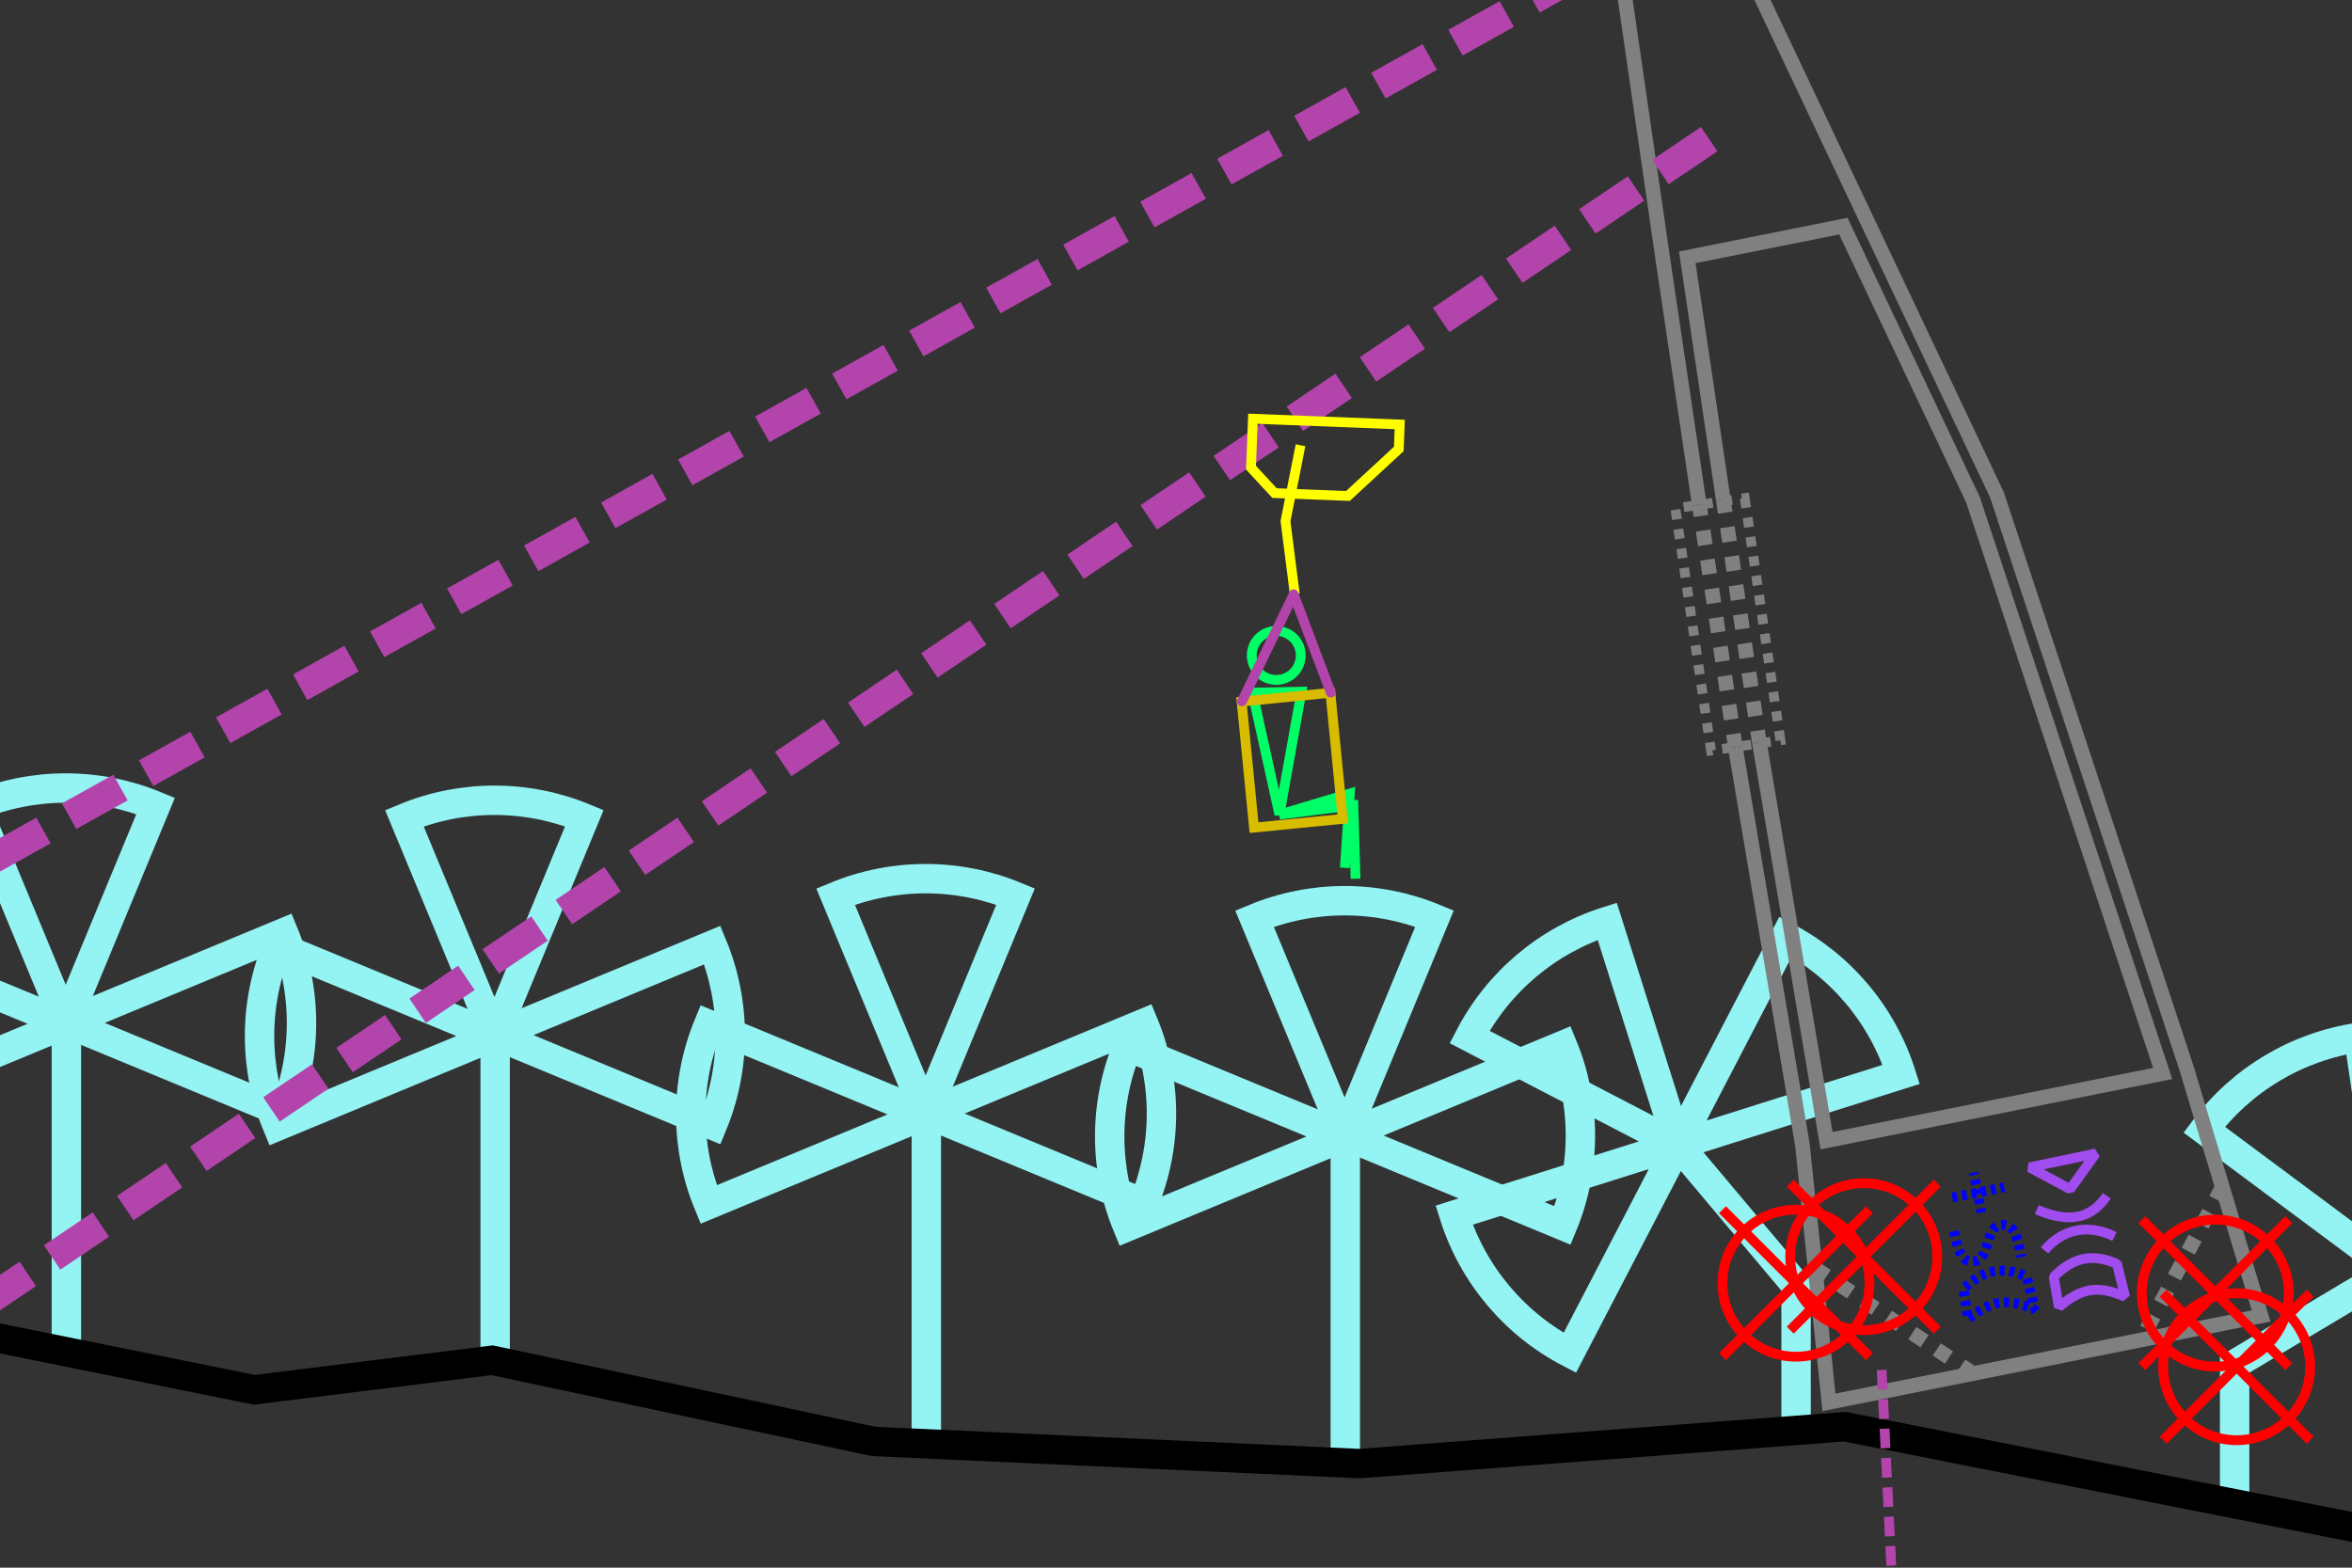 <?xml version="1.0" encoding="UTF-8" standalone="no"?>
<!-- Created with Inkscape (http://www.inkscape.org/) -->

<svg
   xmlns:dc="http://purl.org/dc/elements/1.1/"
   xmlns:cc="http://creativecommons.org/ns#"
   xmlns:rdf="http://www.w3.org/1999/02/22-rdf-syntax-ns#"
   xmlns:svg="http://www.w3.org/2000/svg"
   xmlns="http://www.w3.org/2000/svg"
   xmlns:sodipodi="http://sodipodi.sourceforge.net/DTD/sodipodi-0.dtd"
   xmlns:inkscape="http://www.inkscape.org/namespaces/inkscape"
   width="480"
   height="320"
   id="svg2"
   version="1.1"
   inkscape:version="0.48.0 r9654"
   sodipodi:docname="itnas333.svg"
   inkscape:export-xdpi="90"
   inkscape:export-ydpi="90"
   inkscape:export-filename="itnas333.png">
  <rect width="100%" height="100%" fill="#333333" stroke="none"/>
  <defs
     id="defs4">
    <inkscape:perspective
       sodipodi:type="inkscape:persp3d"
       inkscape:vp_x="0 : 160 : 1"
       inkscape:vp_y="0 : 1000 : 0"
       inkscape:vp_z="480 : 160 : 1"
       inkscape:persp3d-origin="240 : 106.66667 : 1"
       id="perspective20933" />
  </defs>
  <sodipodi:namedview
     id="base"
     pagecolor="#ffffff"
     bordercolor="#666666"
     borderopacity="1.0"
     inkscape:pageopacity="1"
     inkscape:pageshadow="2"
     inkscape:zoom="1"
     inkscape:cx="177.4729"
     inkscape:cy="146.84699"
     inkscape:document-units="px"
     inkscape:current-layer="g4757-18"
     showgrid="false"
     inkscape:snap-nodes="true"
     inkscape:snap-global="true"
     inkscape:snap-grids="true"
     showguides="true"
     inkscape:window-width="1280"
     inkscape:window-height="998"
     inkscape:window-x="1276"
     inkscape:window-y="-4"
     inkscape:window-maximized="1"
     inkscape:snap-page="false"
     inkscape:object-paths="false"
     inkscape:snap-intersection-paths="true"
     inkscape:snap-smooth-nodes="false"
     inkscape:object-nodes="true"
     inkscape:snap-midpoints="false">
    <inkscape:grid
       empspacing="5"
       visible="true"
       enabled="true"
       snapvisiblegridlinesonly="true"
       type="xygrid"
       id="grid2816" />
  </sodipodi:namedview>
  <g
     inkscape:label="Layer 1"
     inkscape:groupmode="layer"
     id="layer1"
     style="display:inline">
    <g
       id="g2624"
       transform="matrix(2,0,0,2,-44.033,-33.457)"
       style="color:#000000;fill:none;stroke:#94f3f3;stroke-width:3;stroke-linecap:butt;stroke-linejoin:miter;stroke-miterlimit:4;stroke-opacity:1;stroke-dasharray:none;stroke-dashoffset:0;marker:none;visibility:visible;display:inline;overflow:visible;enable-background:accumulate">
      <path
         sodipodi:end="0.78539816"
         sodipodi:start="0"
         transform="matrix(0.774,-0.321,0.321,0.774,-31.006,110.125)"
         d="m 137.179,60.845 c 0,7.595 -3.017,14.879 -8.388,20.25 l -20.25,-20.25 z"
         sodipodi:ry="28.637825"
         sodipodi:rx="28.637825"
         sodipodi:cy="60.845364"
         sodipodi:cx="108.54089"
         id="path2631"
         style="color:#000000;fill:none;stroke:#94f3f3;stroke-width:3.581;stroke-linecap:butt;stroke-linejoin:miter;stroke-miterlimit:4;stroke-opacity:1;stroke-dasharray:none;stroke-dashoffset:0;marker:none;visibility:visible;display:inline;overflow:visible;enable-background:accumulate"
         sodipodi:type="arc" />
      <path
         sodipodi:end="0.78539816"
         sodipodi:start="0"
         transform="matrix(-0.774,0.321,-0.321,-0.774,176.039,134.718)"
         d="m 137.179,60.845 c 0,7.595 -3.017,14.879 -8.388,20.25 l -20.25,-20.25 z"
         sodipodi:ry="28.637825"
         sodipodi:rx="28.637825"
         sodipodi:cy="60.845364"
         sodipodi:cx="108.54089"
         id="path2633"
         style="color:#000000;fill:none;stroke:#94f3f3;stroke-width:3.581;stroke-linecap:butt;stroke-linejoin:miter;stroke-miterlimit:4;stroke-opacity:1;stroke-dasharray:none;stroke-dashoffset:0;marker:none;visibility:visible;display:inline;overflow:visible;enable-background:accumulate"
         sodipodi:type="arc" />
      <path
         sodipodi:end="0.78539816"
         sodipodi:start="0"
         transform="matrix(-0.321,-0.774,0.774,-0.321,60.22,225.944)"
         d="m 137.179,60.845 c 0,7.595 -3.017,14.879 -8.388,20.25 l -20.25,-20.25 z"
         sodipodi:ry="28.637825"
         sodipodi:rx="28.637825"
         sodipodi:cy="60.845364"
         sodipodi:cx="108.54089"
         id="path2635"
         style="color:#000000;fill:none;stroke:#94f3f3;stroke-width:3.581;stroke-linecap:butt;stroke-linejoin:miter;stroke-miterlimit:4;stroke-opacity:1;stroke-dasharray:none;stroke-dashoffset:0;marker:none;visibility:visible;display:inline;overflow:visible;enable-background:accumulate"
         sodipodi:type="arc" />
      <path
         inkscape:connector-curvature="0"
         id="path2611"
         d="m 72.541,121.387 0,33.642"
         style="color:#000000;fill:none;stroke:#94f3f3;stroke-width:3;stroke-linecap:butt;stroke-linejoin:miter;stroke-miterlimit:4;stroke-opacity:1;stroke-dasharray:none;stroke-dashoffset:0;marker:none;visibility:visible;display:inline;overflow:visible;enable-background:accumulate" />
    </g>
    <g
       transform="matrix(2,0,0,2,43.967,-17.457)"
       id="g5221"
       style="color:#000000;fill:none;stroke:#94f3f3;stroke-width:3;stroke-linecap:butt;stroke-linejoin:miter;stroke-miterlimit:4;stroke-opacity:1;stroke-dasharray:none;stroke-dashoffset:0;marker:none;visibility:visible;display:inline;overflow:visible;enable-background:accumulate">
      <path
         sodipodi:type="arc"
         style="color:#000000;fill:none;stroke:#94f3f3;stroke-width:3.581;stroke-linecap:butt;stroke-linejoin:miter;stroke-miterlimit:4;stroke-opacity:1;stroke-dasharray:none;stroke-dashoffset:0;marker:none;visibility:visible;display:inline;overflow:visible;enable-background:accumulate"
         id="path5223"
         sodipodi:cx="108.54089"
         sodipodi:cy="60.845364"
         sodipodi:rx="28.637825"
         sodipodi:ry="28.637825"
         d="m 137.179,60.845 c 0,7.595 -3.017,14.879 -8.388,20.25 l -20.25,-20.25 z"
         transform="matrix(0.774,-0.321,0.321,0.774,-31.006,110.125)"
         sodipodi:start="0"
         sodipodi:end="0.78539816" />
      <path
         sodipodi:type="arc"
         style="color:#000000;fill:none;stroke:#94f3f3;stroke-width:3.581;stroke-linecap:butt;stroke-linejoin:miter;stroke-miterlimit:4;stroke-opacity:1;stroke-dasharray:none;stroke-dashoffset:0;marker:none;visibility:visible;display:inline;overflow:visible;enable-background:accumulate"
         id="path5225"
         sodipodi:cx="108.54089"
         sodipodi:cy="60.845364"
         sodipodi:rx="28.637825"
         sodipodi:ry="28.637825"
         d="m 137.179,60.845 c 0,7.595 -3.017,14.879 -8.388,20.25 l -20.25,-20.25 z"
         transform="matrix(-0.774,0.321,-0.321,-0.774,176.039,134.718)"
         sodipodi:start="0"
         sodipodi:end="0.78539816" />
      <path
         sodipodi:type="arc"
         style="color:#000000;fill:none;stroke:#94f3f3;stroke-width:3.581;stroke-linecap:butt;stroke-linejoin:miter;stroke-miterlimit:4;stroke-opacity:1;stroke-dasharray:none;stroke-dashoffset:0;marker:none;visibility:visible;display:inline;overflow:visible;enable-background:accumulate"
         id="path5227"
         sodipodi:cx="108.54089"
         sodipodi:cy="60.845364"
         sodipodi:rx="28.637825"
         sodipodi:ry="28.637825"
         d="m 137.179,60.845 c 0,7.595 -3.017,14.879 -8.388,20.25 l -20.25,-20.25 z"
         transform="matrix(-0.321,-0.774,0.774,-0.321,60.22,225.944)"
         sodipodi:start="0"
         sodipodi:end="0.78539816" />
      <path
         style="color:#000000;fill:none;stroke:#94f3f3;stroke-width:3;stroke-linecap:butt;stroke-linejoin:miter;stroke-miterlimit:4;stroke-opacity:1;stroke-dasharray:none;stroke-dashoffset:0;marker:none;visibility:visible;display:inline;overflow:visible;enable-background:accumulate"
         d="m 72.541,121.387 0,33.642"
         id="path5229"
         inkscape:connector-curvature="0" />
    </g>
    <g
       id="g5231"
       transform="matrix(2,0,0,2,129.467,-12.957)"
       style="color:#000000;fill:none;stroke:#94f3f3;stroke-width:3;stroke-linecap:butt;stroke-linejoin:miter;stroke-miterlimit:4;stroke-opacity:1;stroke-dasharray:none;stroke-dashoffset:0;marker:none;visibility:visible;display:inline;overflow:visible;enable-background:accumulate">
      <path
         sodipodi:end="0.78539816"
         sodipodi:start="0"
         transform="matrix(0.774,-0.321,0.321,0.774,-31.006,110.125)"
         d="m 137.179,60.845 c 0,7.595 -3.017,14.879 -8.388,20.25 l -20.25,-20.25 z"
         sodipodi:ry="28.637825"
         sodipodi:rx="28.637825"
         sodipodi:cy="60.845364"
         sodipodi:cx="108.54089"
         id="path5233"
         style="color:#000000;fill:none;stroke:#94f3f3;stroke-width:3.581;stroke-linecap:butt;stroke-linejoin:miter;stroke-miterlimit:4;stroke-opacity:1;stroke-dasharray:none;stroke-dashoffset:0;marker:none;visibility:visible;display:inline;overflow:visible;enable-background:accumulate"
         sodipodi:type="arc" />
      <path
         sodipodi:end="0.78539816"
         sodipodi:start="0"
         transform="matrix(-0.774,0.321,-0.321,-0.774,176.039,134.718)"
         d="m 137.179,60.845 c 0,7.595 -3.017,14.879 -8.388,20.25 l -20.25,-20.25 z"
         sodipodi:ry="28.637825"
         sodipodi:rx="28.637825"
         sodipodi:cy="60.845364"
         sodipodi:cx="108.54089"
         id="path5235"
         style="color:#000000;fill:none;stroke:#94f3f3;stroke-width:3.581;stroke-linecap:butt;stroke-linejoin:miter;stroke-miterlimit:4;stroke-opacity:1;stroke-dasharray:none;stroke-dashoffset:0;marker:none;visibility:visible;display:inline;overflow:visible;enable-background:accumulate"
         sodipodi:type="arc" />
      <path
         sodipodi:end="0.78539816"
         sodipodi:start="0"
         transform="matrix(-0.321,-0.774,0.774,-0.321,60.22,225.944)"
         d="m 137.179,60.845 c 0,7.595 -3.017,14.879 -8.388,20.25 l -20.25,-20.25 z"
         sodipodi:ry="28.637825"
         sodipodi:rx="28.637825"
         sodipodi:cy="60.845364"
         sodipodi:cx="108.54089"
         id="path5237"
         style="color:#000000;fill:none;stroke:#94f3f3;stroke-width:3.581;stroke-linecap:butt;stroke-linejoin:miter;stroke-miterlimit:4;stroke-opacity:1;stroke-dasharray:none;stroke-dashoffset:0;marker:none;visibility:visible;display:inline;overflow:visible;enable-background:accumulate"
         sodipodi:type="arc" />
      <path
         inkscape:connector-curvature="0"
         id="path5239"
         d="m 72.541,121.387 0,33.642"
         style="color:#000000;fill:none;stroke:#94f3f3;stroke-width:3;stroke-linecap:butt;stroke-linejoin:miter;stroke-miterlimit:4;stroke-opacity:1;stroke-dasharray:none;stroke-dashoffset:0;marker:none;visibility:visible;display:inline;overflow:visible;enable-background:accumulate" />
    </g>
    <g
       transform="matrix(2,0,0,2,221.467,-19.957)"
       id="g5241"
       style="color:#000000;fill:none;stroke:#94f3f3;stroke-width:3;stroke-linecap:butt;stroke-linejoin:miter;stroke-miterlimit:4;stroke-opacity:1;stroke-dasharray:none;stroke-dashoffset:0;marker:none;visibility:visible;display:inline;overflow:visible;enable-background:accumulate">
      <path
         sodipodi:type="arc"
         style="color:#000000;fill:none;stroke:#94f3f3;stroke-width:3.581;stroke-linecap:butt;stroke-linejoin:miter;stroke-miterlimit:4;stroke-opacity:1;stroke-dasharray:none;stroke-dashoffset:0;marker:none;visibility:visible;display:inline;overflow:visible;enable-background:accumulate"
         id="path5243"
         sodipodi:cx="108.54089"
         sodipodi:cy="60.845364"
         sodipodi:rx="28.637825"
         sodipodi:ry="28.637825"
         d="m 137.179,60.845 c 0,7.595 -3.017,14.879 -8.388,20.25 l -20.25,-20.25 z"
         transform="matrix(0.386,-0.743,0.743,0.386,-26.699,184.02)"
         sodipodi:start="0"
         sodipodi:end="0.78539816"
         inkscape:transform-center-x="1.2450979"
         inkscape:transform-center-y="-49.985571" />
      <path
         sodipodi:type="arc"
         style="color:#000000;fill:none;stroke:#94f3f3;stroke-width:3.581;stroke-linecap:butt;stroke-linejoin:miter;stroke-miterlimit:4;stroke-opacity:1;stroke-dasharray:none;stroke-dashoffset:0;marker:none;visibility:visible;display:inline;overflow:visible;enable-background:accumulate"
         id="path5245"
         sodipodi:cx="108.54089"
         sodipodi:cy="60.845364"
         sodipodi:rx="28.637825"
         sodipodi:ry="28.637825"
         d="m 137.179,60.845 c 0,7.595 -3.017,14.879 -8.388,20.25 l -20.25,-20.25 z"
         transform="matrix(-0.386,0.743,-0.743,-0.386,147.611,69.614)"
         sodipodi:start="0"
         sodipodi:end="0.78539816"
         inkscape:transform-center-x="46.997134"
         inkscape:transform-center-y="-7.4012029" />
      <path
         sodipodi:type="arc"
         style="color:#000000;fill:none;stroke:#94f3f3;stroke-width:3.581;stroke-linecap:butt;stroke-linejoin:miter;stroke-miterlimit:4;stroke-opacity:1;stroke-dasharray:none;stroke-dashoffset:0;marker:none;visibility:visible;display:inline;overflow:visible;enable-background:accumulate"
         id="path5247"
         sodipodi:cx="108.54089"
         sodipodi:cy="60.845364"
         sodipodi:rx="28.637825"
         sodipodi:ry="28.637825"
         d="m 137.179,60.845 c 0,7.595 -3.017,14.879 -8.388,20.25 l -20.25,-20.25 z"
         transform="matrix(-0.743,-0.386,0.386,-0.743,117.659,213.972)"
         sodipodi:start="0"
         sodipodi:end="0.78539816"
         inkscape:transform-center-x="45.413294"
         inkscape:transform-center-y="-51.569411" />
      <path
         id="path5249"
         style="color:#000000;fill:none;stroke:#94f3f3;stroke-width:3;stroke-linecap:butt;stroke-linejoin:miter;stroke-miterlimit:4;stroke-opacity:1;stroke-dasharray:none;stroke-dashoffset:0;marker:none;visibility:visible;display:inline;overflow:visible;enable-background:accumulate"
         d="m 59.809,126.01 12.729,15.146 0.003,13.873"
         inkscape:connector-curvature="0"
         sodipodi:nodetypes="ccc" />
    </g>
    <g
       id="g5251"
       transform="matrix(2,0,0,2,310.967,-3.957)"
       style="color:#000000;fill:none;stroke:#94f3f3;stroke-width:3;stroke-linecap:butt;stroke-linejoin:miter;stroke-miterlimit:4;stroke-opacity:1;stroke-dasharray:none;stroke-dashoffset:0;marker:none;visibility:visible;display:inline;overflow:visible;enable-background:accumulate">
      <path
         sodipodi:end="0.78539816"
         sodipodi:start="0"
         transform="matrix(0.672,0.5,-0.5,0.672,46.154,36.38)"
         d="m 137.179,60.845 c 0,7.595 -3.017,14.879 -8.388,20.25 l -20.25,-20.25 z"
         sodipodi:ry="28.637825"
         sodipodi:rx="28.637825"
         sodipodi:cy="60.845364"
         sodipodi:cx="108.54089"
         id="path5253"
         style="color:#000000;fill:none;stroke:#94f3f3;stroke-width:3.581;stroke-linecap:butt;stroke-linejoin:miter;stroke-miterlimit:4;stroke-opacity:1;stroke-dasharray:none;stroke-dashoffset:0;marker:none;visibility:visible;display:inline;overflow:visible;enable-background:accumulate"
         sodipodi:type="arc" />
      <path
         sodipodi:end="0.78539816"
         sodipodi:start="0"
         transform="matrix(-0.672,-0.5,0.5,-0.672,131.197,226.749)"
         d="m 137.179,60.845 c 0,7.595 -3.017,14.879 -8.388,20.25 l -20.25,-20.25 z"
         sodipodi:ry="28.637825"
         sodipodi:rx="28.637825"
         sodipodi:cy="60.845364"
         sodipodi:cx="108.54089"
         id="path5255"
         style="color:#000000;fill:none;stroke:#94f3f3;stroke-width:3.581;stroke-linecap:butt;stroke-linejoin:miter;stroke-miterlimit:4;stroke-opacity:1;stroke-dasharray:none;stroke-dashoffset:0;marker:none;visibility:visible;display:inline;overflow:visible;enable-background:accumulate"
         sodipodi:type="arc" />
      <path
         sodipodi:end="0.78539816"
         sodipodi:start="0"
         transform="matrix(0.5,-0.672,0.672,0.5,-6.509,174.086)"
         d="m 137.179,60.845 c 0,7.595 -3.017,14.879 -8.388,20.25 l -20.25,-20.25 z"
         sodipodi:ry="28.637825"
         sodipodi:rx="28.637825"
         sodipodi:cy="60.845364"
         sodipodi:cx="108.54089"
         id="path5257"
         style="color:#000000;fill:none;stroke:#94f3f3;stroke-width:3.581;stroke-linecap:butt;stroke-linejoin:miter;stroke-miterlimit:4;stroke-opacity:1;stroke-dasharray:none;stroke-dashoffset:0;marker:none;visibility:visible;display:inline;overflow:visible;enable-background:accumulate"
         sodipodi:type="arc" />
      <path
         style="color:#000000;fill:none;stroke:#94f3f3;stroke-width:3;stroke-linecap:butt;stroke-linejoin:miter;stroke-miterlimit:4;stroke-opacity:1;stroke-dasharray:none;stroke-dashoffset:0;marker:none;visibility:visible;display:inline;overflow:visible;enable-background:accumulate"
         d="m 89.576,131.055 -17.035,10.173 0,13.8"
         id="path3100"
         inkscape:connector-curvature="0"
         sodipodi:nodetypes="ccc" />
    </g>
    <g
       transform="matrix(2,0,0,2,-131.533,-35.957)"
       id="g5261"
       style="color:#000000;fill:none;stroke:#94f3f3;stroke-width:3;stroke-linecap:butt;stroke-linejoin:miter;stroke-miterlimit:4;stroke-opacity:1;stroke-dasharray:none;stroke-dashoffset:0;marker:none;visibility:visible;display:inline;overflow:visible;enable-background:accumulate">
      <path
         sodipodi:type="arc"
         style="color:#000000;fill:none;stroke:#94f3f3;stroke-width:3.581;stroke-linecap:butt;stroke-linejoin:miter;stroke-miterlimit:4;stroke-opacity:1;stroke-dasharray:none;stroke-dashoffset:0;marker:none;visibility:visible;display:inline;overflow:visible;enable-background:accumulate"
         id="path5263"
         sodipodi:cx="108.54089"
         sodipodi:cy="60.845364"
         sodipodi:rx="28.637825"
         sodipodi:ry="28.637825"
         d="m 137.179,60.845 c 0,7.595 -3.017,14.879 -8.388,20.25 l -20.25,-20.25 z"
         transform="matrix(0.774,-0.321,0.321,0.774,-31.006,110.125)"
         sodipodi:start="0"
         sodipodi:end="0.78539816" />
      <path
         sodipodi:type="arc"
         style="color:#000000;fill:none;stroke:#94f3f3;stroke-width:3.581;stroke-linecap:butt;stroke-linejoin:miter;stroke-miterlimit:4;stroke-opacity:1;stroke-dasharray:none;stroke-dashoffset:0;marker:none;visibility:visible;display:inline;overflow:visible;enable-background:accumulate"
         id="path5265"
         sodipodi:cx="108.54089"
         sodipodi:cy="60.845364"
         sodipodi:rx="28.637825"
         sodipodi:ry="28.637825"
         d="m 137.179,60.845 c 0,7.595 -3.017,14.879 -8.388,20.25 l -20.25,-20.25 z"
         transform="matrix(-0.774,0.321,-0.321,-0.774,176.039,134.718)"
         sodipodi:start="0"
         sodipodi:end="0.78539816" />
      <path
         sodipodi:type="arc"
         style="color:#000000;fill:none;stroke:#94f3f3;stroke-width:3.581;stroke-linecap:butt;stroke-linejoin:miter;stroke-miterlimit:4;stroke-opacity:1;stroke-dasharray:none;stroke-dashoffset:0;marker:none;visibility:visible;display:inline;overflow:visible;enable-background:accumulate"
         id="path5267"
         sodipodi:cx="108.54089"
         sodipodi:cy="60.845364"
         sodipodi:rx="28.637825"
         sodipodi:ry="28.637825"
         d="m 137.179,60.845 c 0,7.595 -3.017,14.879 -8.388,20.25 l -20.25,-20.25 z"
         transform="matrix(-0.321,-0.774,0.774,-0.321,60.22,225.944)"
         sodipodi:start="0"
         sodipodi:end="0.78539816" />
      <path
         style="color:#000000;fill:none;stroke:#94f3f3;stroke-width:3;stroke-linecap:butt;stroke-linejoin:miter;stroke-miterlimit:4;stroke-opacity:1;stroke-dasharray:none;stroke-dashoffset:0;marker:none;visibility:visible;display:inline;overflow:visible;enable-background:accumulate"
         d="m 72.541,121.387 0,33.642"
         id="path5269"
         inkscape:connector-curvature="0" />
    </g>
    <path
       style="fill:none;stroke:#000000;stroke-width:6;stroke-linecap:butt;stroke-linejoin:miter;stroke-miterlimit:4;stroke-opacity:1;stroke-dasharray:none"
       d="m 490.75,313.812 -114.261,-22.594 -99.093,7.531 -99.093,-4.519 -77.859,-16.569 -48.535,6.025 -59.658,-12.05"
       id="path3558"
       inkscape:connector-curvature="0"
       sodipodi:nodetypes="ccccccc" />
    <g
       transform="matrix(0.49,-0.098,0.098,0.49,562.392,-704.528)"
       id="g5123-9">
      <path
         style="color:#000000;fill:none;stroke:#808080;stroke-width:6;stroke-linecap:butt;stroke-linejoin:miter;stroke-miterlimit:4;stroke-opacity:1;stroke-dasharray:6, 6;stroke-dashoffset:0.6;marker:none;visibility:visible;display:inline;overflow:visible;enable-background:accumulate"
         d="m -745,1600 5,-100"
         id="path4853"
         inkscape:connector-curvature="0" />
      <path
         style="color:#000000;fill:none;stroke:#808080;stroke-width:6;stroke-linecap:butt;stroke-linejoin:miter;stroke-miterlimit:4;stroke-opacity:1;stroke-dasharray:none;stroke-dashoffset:0;marker:none;visibility:visible;display:inline;overflow:visible;enable-background:accumulate"
         d="m -745,1600 -5,165 -10,105 180,0 -10,-105 -30,-245 -100,-400 -15,280 -5,100"
         id="path4344-6"
         inkscape:connector-curvature="0" />
      <path
         style="color:#000000;fill:none;stroke:#808080;stroke-width:6;stroke-linecap:butt;stroke-linejoin:miter;stroke-miterlimit:4;stroke-opacity:1;stroke-dasharray:6, 6;stroke-dashoffset:1.2;marker:none;visibility:visible;display:inline;overflow:visible;enable-background:accumulate"
         d="m -735,1600 5,-100"
         id="path4857"
         inkscape:connector-curvature="0" />
      <path
         style="color:#000000;fill:none;stroke:#808080;stroke-width:6;stroke-linecap:butt;stroke-linejoin:miter;stroke-miterlimit:4;stroke-opacity:1;stroke-dasharray:none;stroke-dashoffset:0;marker:none;visibility:visible;display:inline;overflow:visible;enable-background:accumulate"
         d="m -730,1500 5,-100 65,0 30,120 30,245 -140,0 5,-165"
         id="path4363-8"
         inkscape:connector-curvature="0" />
      <path
         id="path4409-3"
         d="m -755,1815 55,55"
         style="color:#000000;fill:none;stroke:#808080;stroke-width:6;stroke-linecap:butt;stroke-linejoin:miter;stroke-miterlimit:4;stroke-opacity:1;stroke-dasharray:6, 6;stroke-dashoffset:0;marker:none;visibility:visible;display:inline;overflow:visible;enable-background:accumulate"
         inkscape:connector-curvature="0" />
      <path
         inkscape:connector-curvature="0"
         id="path4382-4"
         d="m -585,1815 -45,55"
         style="color:#000000;fill:none;stroke:#808080;stroke-width:6;stroke-linecap:butt;stroke-linejoin:miter;stroke-miterlimit:4;stroke-opacity:1;stroke-dasharray:6, 6;stroke-dashoffset:0;marker:none;visibility:visible;display:inline;overflow:visible;enable-background:accumulate" />
      <g
         style="display:inline"
         transform="matrix(0.999,0.033,-0.033,0.999,-847.012,1573.28)"
         id="g7172">
        <g
           id="g7160-5"
           style="color:#000000;fill:none;stroke:#0000ff;stroke-width:4;stroke-linecap:butt;stroke-linejoin:bevel;stroke-miterlimit:4;stroke-opacity:1;stroke-dasharray:2, 2;stroke-dashoffset:3.2;marker:none;visibility:visible;display:inline;overflow:visible;enable-background:accumulate"
           transform="matrix(1,-0.029,0.029,1,12.33,147.501)">
          <path
             inkscape:connector-curvature="0"
             sodipodi:nodetypes="ccccc"
             d="m 169.362,113.777 0.523,13.844 c -10.551,-7.489 -17.422,-6.729 -27.371,-1.405 l 0.455,-12.512 c 9.779,-6.32 17.429,-6.161 26.393,0.074 z"
             style="color:#000000;fill:none;stroke:#0000ff;stroke-width:4;stroke-linecap:butt;stroke-linejoin:bevel;stroke-miterlimit:4;stroke-opacity:1;stroke-dasharray:2, 2;stroke-dashoffset:3.2;marker:none;visibility:visible;display:inline;overflow:visible;enable-background:accumulate"
             id="rect10452-1-8-0-7-2-8" />
          <path
             inkscape:connector-curvature="0"
             style="color:#000000;fill:none;stroke:#0000ff;stroke-width:4;stroke-linecap:butt;stroke-linejoin:bevel;stroke-miterlimit:4;stroke-opacity:1;stroke-dasharray:2, 2;stroke-dashoffset:3.2;marker:none;visibility:visible;display:inline;overflow:visible;enable-background:accumulate"
             d="m 143.729,89.083 c 0,7.603 0.159,14.477 6.263,14.386 6.055,-0.09 6.649,-12.446 12.607,-12.397 6.008,0.049 6.07,6.582 6.07,14.378"
             id="path4346-45-5"
             sodipodi:nodetypes="czzs" />
          <path
             inkscape:connector-curvature="0"
             id="path6598-4"
             style="color:#000000;fill:none;stroke:#0000ff;stroke-width:4;stroke-linecap:butt;stroke-linejoin:bevel;stroke-miterlimit:4;stroke-opacity:1;stroke-dasharray:2, 2;stroke-dashoffset:4.4;marker:none;visibility:visible;display:inline;overflow:visible;enable-background:accumulate"
             d="m 156.199,84.458 0,-16.5 m 11.107,8.25 -22.214,0" />
        </g>
      </g>
      <g
         transform="matrix(0.007,1,-1,0.007,178.933,1652.595)"
         id="g2965-4"
         style="color:#000000;fill:none;stroke:#a14cee;stroke-width:4;stroke-linecap:butt;stroke-linejoin:bevel;stroke-miterlimit:4;stroke-opacity:1;stroke-dasharray:none;stroke-dashoffset:0;marker:none;visibility:visible;display:inline;overflow:visible;enable-background:accumulate">
        <path
           inkscape:connector-curvature="0"
           sodipodi:nodetypes="cccc"
           id="rect10452-0-5-8"
           d="m 133.393,813.061 c 0,0 0.063,27.659 0.063,27.659 l 12.075,-14.444 -12.139,-13.215 z"
           style="color:#000000;fill:none;stroke:#a14cee;stroke-width:4;stroke-linecap:butt;stroke-linejoin:bevel;stroke-miterlimit:4;stroke-opacity:1;stroke-dasharray:none;stroke-dashoffset:0;marker:none;visibility:visible;display:inline;overflow:visible;enable-background:accumulate" />
        <path
           inkscape:connector-curvature="0"
           style="color:#000000;fill:none;stroke:#a14cee;stroke-width:4;stroke-linecap:butt;stroke-linejoin:bevel;stroke-miterlimit:4;stroke-opacity:1;stroke-dasharray:none;stroke-dashoffset:0;marker:none;visibility:visible;display:inline;overflow:visible;enable-background:accumulate"
           d="m 151.228,812.172 c 6.892,7.099 8.914,16.023 -0.263,29.139"
           id="rect10452-1-7-5-7"
           sodipodi:nodetypes="cc" />
        <path
           inkscape:connector-curvature="0"
           style="color:#000000;fill:none;stroke:#a14cee;stroke-width:4;stroke-linecap:butt;stroke-linejoin:bevel;stroke-miterlimit:4;stroke-opacity:1;stroke-dasharray:none;stroke-dashoffset:0;marker:none;visibility:visible;display:inline;overflow:visible;enable-background:accumulate"
           d="m 168.172,812.471 c -7.298,9.267 -7.433,20.146 -0.263,29.139"
           id="rect10452-1-4-4-1-8"
           sodipodi:nodetypes="cc" />
        <path
           inkscape:connector-curvature="0"
           sodipodi:nodetypes="ccccc"
           d="m 179.311,813.728 13.844,-0.523 c -7.489,10.551 -6.729,17.422 -1.405,27.371 l -12.512,-0.455 c -6.32,-9.779 -6.161,-17.429 0.074,-26.393 z"
           style="color:#000000;fill:none;stroke:#a14cee;stroke-width:4;stroke-linecap:butt;stroke-linejoin:miter;stroke-miterlimit:4;stroke-opacity:1;stroke-dasharray:none;stroke-dashoffset:0;marker:none;visibility:visible;display:inline;overflow:visible;enable-background:accumulate"
           id="rect10452-1-8-0-7-3" />
      </g>
      <rect
         style="color:#000000;fill:none;stroke:#808080;stroke-width:4;stroke-linecap:butt;stroke-linejoin:miter;stroke-miterlimit:4;stroke-opacity:1;stroke-dasharray:4, 4;stroke-dashoffset:0;marker:none;visibility:visible;display:inline;overflow:visible;enable-background:accumulate"
         id="rect4800"
         width="99.964"
         height="28.639"
         x="1535.42"
         y="643.628"
         transform="matrix(-0.051,0.999,-0.999,-0.051,0,0)" />
    </g>
    <path
       style="color:#000000;fill:none;stroke:#b344ac;stroke-width:2;stroke-linecap:butt;stroke-linejoin:bevel;stroke-miterlimit:4;stroke-opacity:1;stroke-dasharray:4, 2;stroke-dashoffset:0;marker:none;visibility:visible;display:inline;overflow:visible;enable-background:accumulate"
       d="M 384.011,279.633 397.24,548.475"
       id="path5294"
       inkscape:connector-curvature="0"
       sodipodi:nodetypes="cc" />
    <path
       style="color:#000000;fill:none;stroke:#b344ac;stroke-width:6;stroke-linecap:butt;stroke-linejoin:bevel;stroke-miterlimit:4;stroke-opacity:1;stroke-dasharray:12, 6;stroke-dashoffset:0;marker:none;visibility:visible;display:inline;overflow:visible;enable-background:accumulate"
       d="M 338.944,-14.686 -52.454,203.747"
       id="path5296"
       inkscape:connector-curvature="0"
       sodipodi:nodetypes="cc" />
    <path
       style="color:#000000;fill:none;stroke:#b344ac;stroke-width:6;stroke-linecap:butt;stroke-linejoin:bevel;stroke-miterlimit:4;stroke-opacity:1;stroke-dasharray:12, 6;stroke-dashoffset:0;marker:none;visibility:visible;display:inline;overflow:visible;enable-background:accumulate"
       d="M 348.811,28.404 -37.73,289.32"
       id="path5298"
       inkscape:connector-curvature="0"
       sodipodi:nodetypes="cc" />
    <g
       id="g3638"
       transform="translate(-24.643,-580.849)">
      <path
         inkscape:connector-curvature="0"
         d="m 420,822.362 -30,30 m 0,-30 30,30"
         style="fill:none;stroke:#ff0000;stroke-width:2;stroke-linecap:butt;stroke-linejoin:miter;stroke-miterlimit:4;stroke-opacity:1;stroke-dasharray:none"
         id="path3633" />
      <path
         transform="translate(0,732.362)"
         d="m 420,105 c 0,8.284 -6.716,15 -15,15 -8.284,0 -15,-6.716 -15,-15 0,-8.284 6.716,-15 15,-15 8.284,0 15,6.716 15,15 z"
         sodipodi:ry="15"
         sodipodi:rx="15"
         sodipodi:cy="105"
         sodipodi:cx="405"
         id="path3636"
         style="color:#000000;fill:none;stroke:#ff0000;stroke-width:2;stroke-linecap:butt;stroke-linejoin:miter;stroke-miterlimit:4;stroke-opacity:1;stroke-dasharray:none;stroke-dashoffset:0;marker:none;visibility:visible;display:inline;overflow:visible;enable-background:accumulate"
         sodipodi:type="arc" />
    </g>
    <g
       transform="translate(47.105,-573.409)"
       id="g3976">
      <path
         id="path3978"
         style="fill:none;stroke:#ff0000;stroke-width:2;stroke-linecap:butt;stroke-linejoin:miter;stroke-miterlimit:4;stroke-opacity:1;stroke-dasharray:none"
         d="m 420,822.362 -30,30 m 0,-30 30,30"
         inkscape:connector-curvature="0" />
      <path
         sodipodi:type="arc"
         style="color:#000000;fill:none;stroke:#ff0000;stroke-width:2;stroke-linecap:butt;stroke-linejoin:miter;stroke-miterlimit:4;stroke-opacity:1;stroke-dasharray:none;stroke-dashoffset:0;marker:none;visibility:visible;display:inline;overflow:visible;enable-background:accumulate"
         id="path3980"
         sodipodi:cx="405"
         sodipodi:cy="105"
         sodipodi:rx="15"
         sodipodi:ry="15"
         d="m 420,105 c 0,8.284 -6.716,15 -15,15 -8.284,0 -15,-6.716 -15,-15 0,-8.284 6.716,-15 15,-15 8.284,0 15,6.716 15,15 z"
         transform="translate(0,732.362)" />
    </g>
    <g
       style="display:inline"
       id="g3159"
       transform="matrix(0.5,-0.01,0.01,0.5,260.46,133.785)">
      <g
         transform="translate(-115,-30)"
         id="g4534">
        <path
           style="color:#000000;fill:none;stroke:#00ff66;stroke-width:4;stroke-linecap:butt;stroke-linejoin:miter;stroke-miterlimit:4;stroke-opacity:1;stroke-dasharray:none;stroke-dashoffset:0;marker:none;visibility:visible;display:inline;overflow:visible;enable-background:accumulate"
           d="m 115,95 -10,-50 20,0 z"
           id="path4547-1-2"
           sodipodi:nodetypes="cccc"
           inkscape:connector-curvature="0" />
        <path
           sodipodi:type="arc"
           style="color:#000000;fill:none;stroke:#00ff66;stroke-width:4;stroke-linecap:butt;stroke-linejoin:miter;stroke-miterlimit:4;stroke-opacity:1;stroke-dasharray:none;stroke-dashoffset:0;marker:none;visibility:visible;display:inline;overflow:visible;enable-background:accumulate"
           id="path4551-7"
           sodipodi:cx="290"
           sodipodi:cy="270"
           sodipodi:rx="10"
           sodipodi:ry="10"
           d="m 300,270 c 0,5.523 -4.477,10 -10,10 -5.523,0 -10,-4.477 -10,-10 0,-5.523 4.477,-10 10,-10 5.523,0 10,4.477 10,10 z"
           transform="translate(-175,-240)" />
        <path
           style="color:#000000;fill:none;stroke:#00ff66;stroke-width:4;stroke-linecap:butt;stroke-linejoin:miter;stroke-miterlimit:4;stroke-opacity:1;stroke-dasharray:none;stroke-dashoffset:0;marker:none;visibility:visible;display:inline;overflow:visible;enable-background:accumulate"
           d="M 145.531,121.772 145.242,91.774 115,95 l 28.902,-8.043 -2.643,30.299"
           id="path4503"
           inkscape:connector-curvature="0"
           sodipodi:nodetypes="ccccc"
           inkscape:transform-center-x="-10.787239"
           inkscape:transform-center-y="3.0929433" />
      </g>
    </g>
    <g
       transform="matrix(-0.979,0.202,0.202,0.979,441.731,-217.167)"
       style="color:#000000;fill:none;stroke:#ffff00;stroke-width:2;stroke-linecap:butt;stroke-linejoin:miter;stroke-miterlimit:4;stroke-opacity:1;stroke-dasharray:none;stroke-dashoffset:0;marker:none;visibility:visible;display:inline;overflow:visible;enable-background:accumulate"
       id="g4757-18"
       inkscape:transform-center-x="-4.3932128"
       inkscape:transform-center-y="10.731006">
      <path
         sodipodi:nodetypes="ccccccc"
         inkscape:connector-curvature="0"
         d="m 215.523,270.961 -1.201,-4.854 29.121,-7.207 2.402,9.707 -3.652,6.055 -14.561,3.604 z"
         style="color:#000000;fill:none;stroke:#ffff00;stroke-width:2;stroke-linecap:butt;stroke-linejoin:miter;stroke-miterlimit:4;stroke-opacity:1;stroke-dasharray:none;stroke-dashoffset:0;marker:none;visibility:visible;display:inline;overflow:visible;enable-background:accumulate"
         id="path4735-92"
         inkscape:transform-center-x="-4.9960821"
         inkscape:transform-center-y="2.4980386" />
      <path
         sodipodi:nodetypes="ccc"
         inkscape:connector-curvature="0"
         id="path4738-7"
         d="m 235.019,266.165 6.139,14.571 1.154,14.956"
         style="color:#000000;fill:none;stroke:#ffff00;stroke-width:2;stroke-linecap:butt;stroke-linejoin:miter;stroke-miterlimit:4;stroke-opacity:1;stroke-dasharray:none;stroke-dashoffset:0;marker:none;visibility:visible;display:inline;overflow:visible;enable-background:accumulate"
         inkscape:transform-center-y="16.220036"
         inkscape:transform-center-x="1.2551516" />
    </g>
    <rect
       style="color:#000000;fill:none;stroke:#d8bc00;stroke-width:2;stroke-linecap:butt;stroke-linejoin:miter;stroke-miterlimit:4;stroke-opacity:1;stroke-dasharray:none;stroke-dashoffset:0;marker:none;visibility:visible;display:inline;overflow:visible;enable-background:accumulate"
       id="rect3444"
       width="18.206"
       height="25.858"
       x="238.173"
       y="167.383"
       transform="matrix(0.995,-0.098,0.098,0.995,0,0)" />
    <path
       style="color:#000000;fill:none;stroke:#b344ac;stroke-width:2;stroke-linecap:round;stroke-linejoin:round;stroke-miterlimit:4;stroke-opacity:1;stroke-dasharray:none;stroke-dashoffset:0;marker:none;visibility:visible;display:inline;overflow:visible;enable-background:accumulate"
       d="m 271.588,141.375 -7.571,-20.066 -10.547,21.855"
       id="path4433"
       inkscape:connector-curvature="0" />
    <g
       id="g3638-9"
       transform="translate(-38.475,-575.433)">
      <path
         inkscape:connector-curvature="0"
         d="m 420,822.362 -30,30 m 0,-30 30,30"
         style="fill:none;stroke:#ff0000;stroke-width:2;stroke-linecap:butt;stroke-linejoin:miter;stroke-miterlimit:4;stroke-opacity:1;stroke-dasharray:none"
         id="path3633-5" />
      <path
         transform="translate(0,732.362)"
         d="m 420,105 c 0,8.284 -6.716,15 -15,15 -8.284,0 -15,-6.716 -15,-15 0,-8.284 6.716,-15 15,-15 8.284,0 15,6.716 15,15 z"
         sodipodi:ry="15"
         sodipodi:rx="15"
         sodipodi:cy="105"
         sodipodi:cx="405"
         id="path3636-4"
         style="color:#000000;fill:none;stroke:#ff0000;stroke-width:2;stroke-linecap:butt;stroke-linejoin:miter;stroke-miterlimit:4;stroke-opacity:1;stroke-dasharray:none;stroke-dashoffset:0;marker:none;visibility:visible;display:inline;overflow:visible;enable-background:accumulate"
         sodipodi:type="arc" />
    </g>
    <g
       transform="translate(51.463,-558.387)"
       id="g3102">
      <path
         id="path3104"
         style="fill:none;stroke:#ff0000;stroke-width:2;stroke-linecap:butt;stroke-linejoin:miter;stroke-miterlimit:4;stroke-opacity:1;stroke-dasharray:none"
         d="m 420,822.362 -30,30 m 0,-30 30,30"
         inkscape:connector-curvature="0" />
      <path
         sodipodi:type="arc"
         style="color:#000000;fill:none;stroke:#ff0000;stroke-width:2;stroke-linecap:butt;stroke-linejoin:miter;stroke-miterlimit:4;stroke-opacity:1;stroke-dasharray:none;stroke-dashoffset:0;marker:none;visibility:visible;display:inline;overflow:visible;enable-background:accumulate"
         id="path3106"
         sodipodi:cx="405"
         sodipodi:cy="105"
         sodipodi:rx="15"
         sodipodi:ry="15"
         d="m 420,105 c 0,8.284 -6.716,15 -15,15 -8.284,0 -15,-6.716 -15,-15 0,-8.284 6.716,-15 15,-15 8.284,0 15,6.716 15,15 z"
         transform="translate(0,732.362)" />
    </g>
  </g>
  <g
     inkscape:groupmode="layer"
     id="layer2"
     inkscape:label="skel"
     style="display:none">
    <path
       style="color:#000000;fill:none;stroke:#b344ac;stroke-width:2;stroke-linecap:butt;stroke-linejoin:bevel;stroke-miterlimit:4;stroke-opacity:1;stroke-dasharray:4, 2;stroke-dashoffset:1.4;marker:none;visibility:visible;display:inline;overflow:visible;enable-background:accumulate"
       d="M 400.522,97.854 297.636,132.929"
       id="path4931"
       inkscape:connector-curvature="0"
       sodipodi:nodetypes="cc" />
    <path
       style="color:#000000;fill:none;stroke:#b344ac;stroke-width:2;stroke-linecap:butt;stroke-linejoin:bevel;stroke-miterlimit:4;stroke-opacity:1;stroke-dasharray:4, 2;stroke-dashoffset:2.2;marker:none;visibility:visible;display:inline;overflow:visible;enable-background:accumulate"
       d="M 416.875,144.086 315.375,147.326"
       id="path4933"
       inkscape:connector-curvature="0"
       sodipodi:nodetypes="cc" />
    <path
       style="color:#000000;fill:none;stroke:#b344ac;stroke-width:2;stroke-linecap:butt;stroke-linejoin:bevel;stroke-miterlimit:4;stroke-opacity:1;stroke-dasharray:4, 2;stroke-dashoffset:0.4;marker:none;visibility:visible;display:inline;overflow:visible;enable-background:accumulate"
       d="m 408.169,119.53 -103.372,19.605"
       id="path4935"
       inkscape:connector-curvature="0"
       sodipodi:nodetypes="cc" />
  </g>
</svg>
